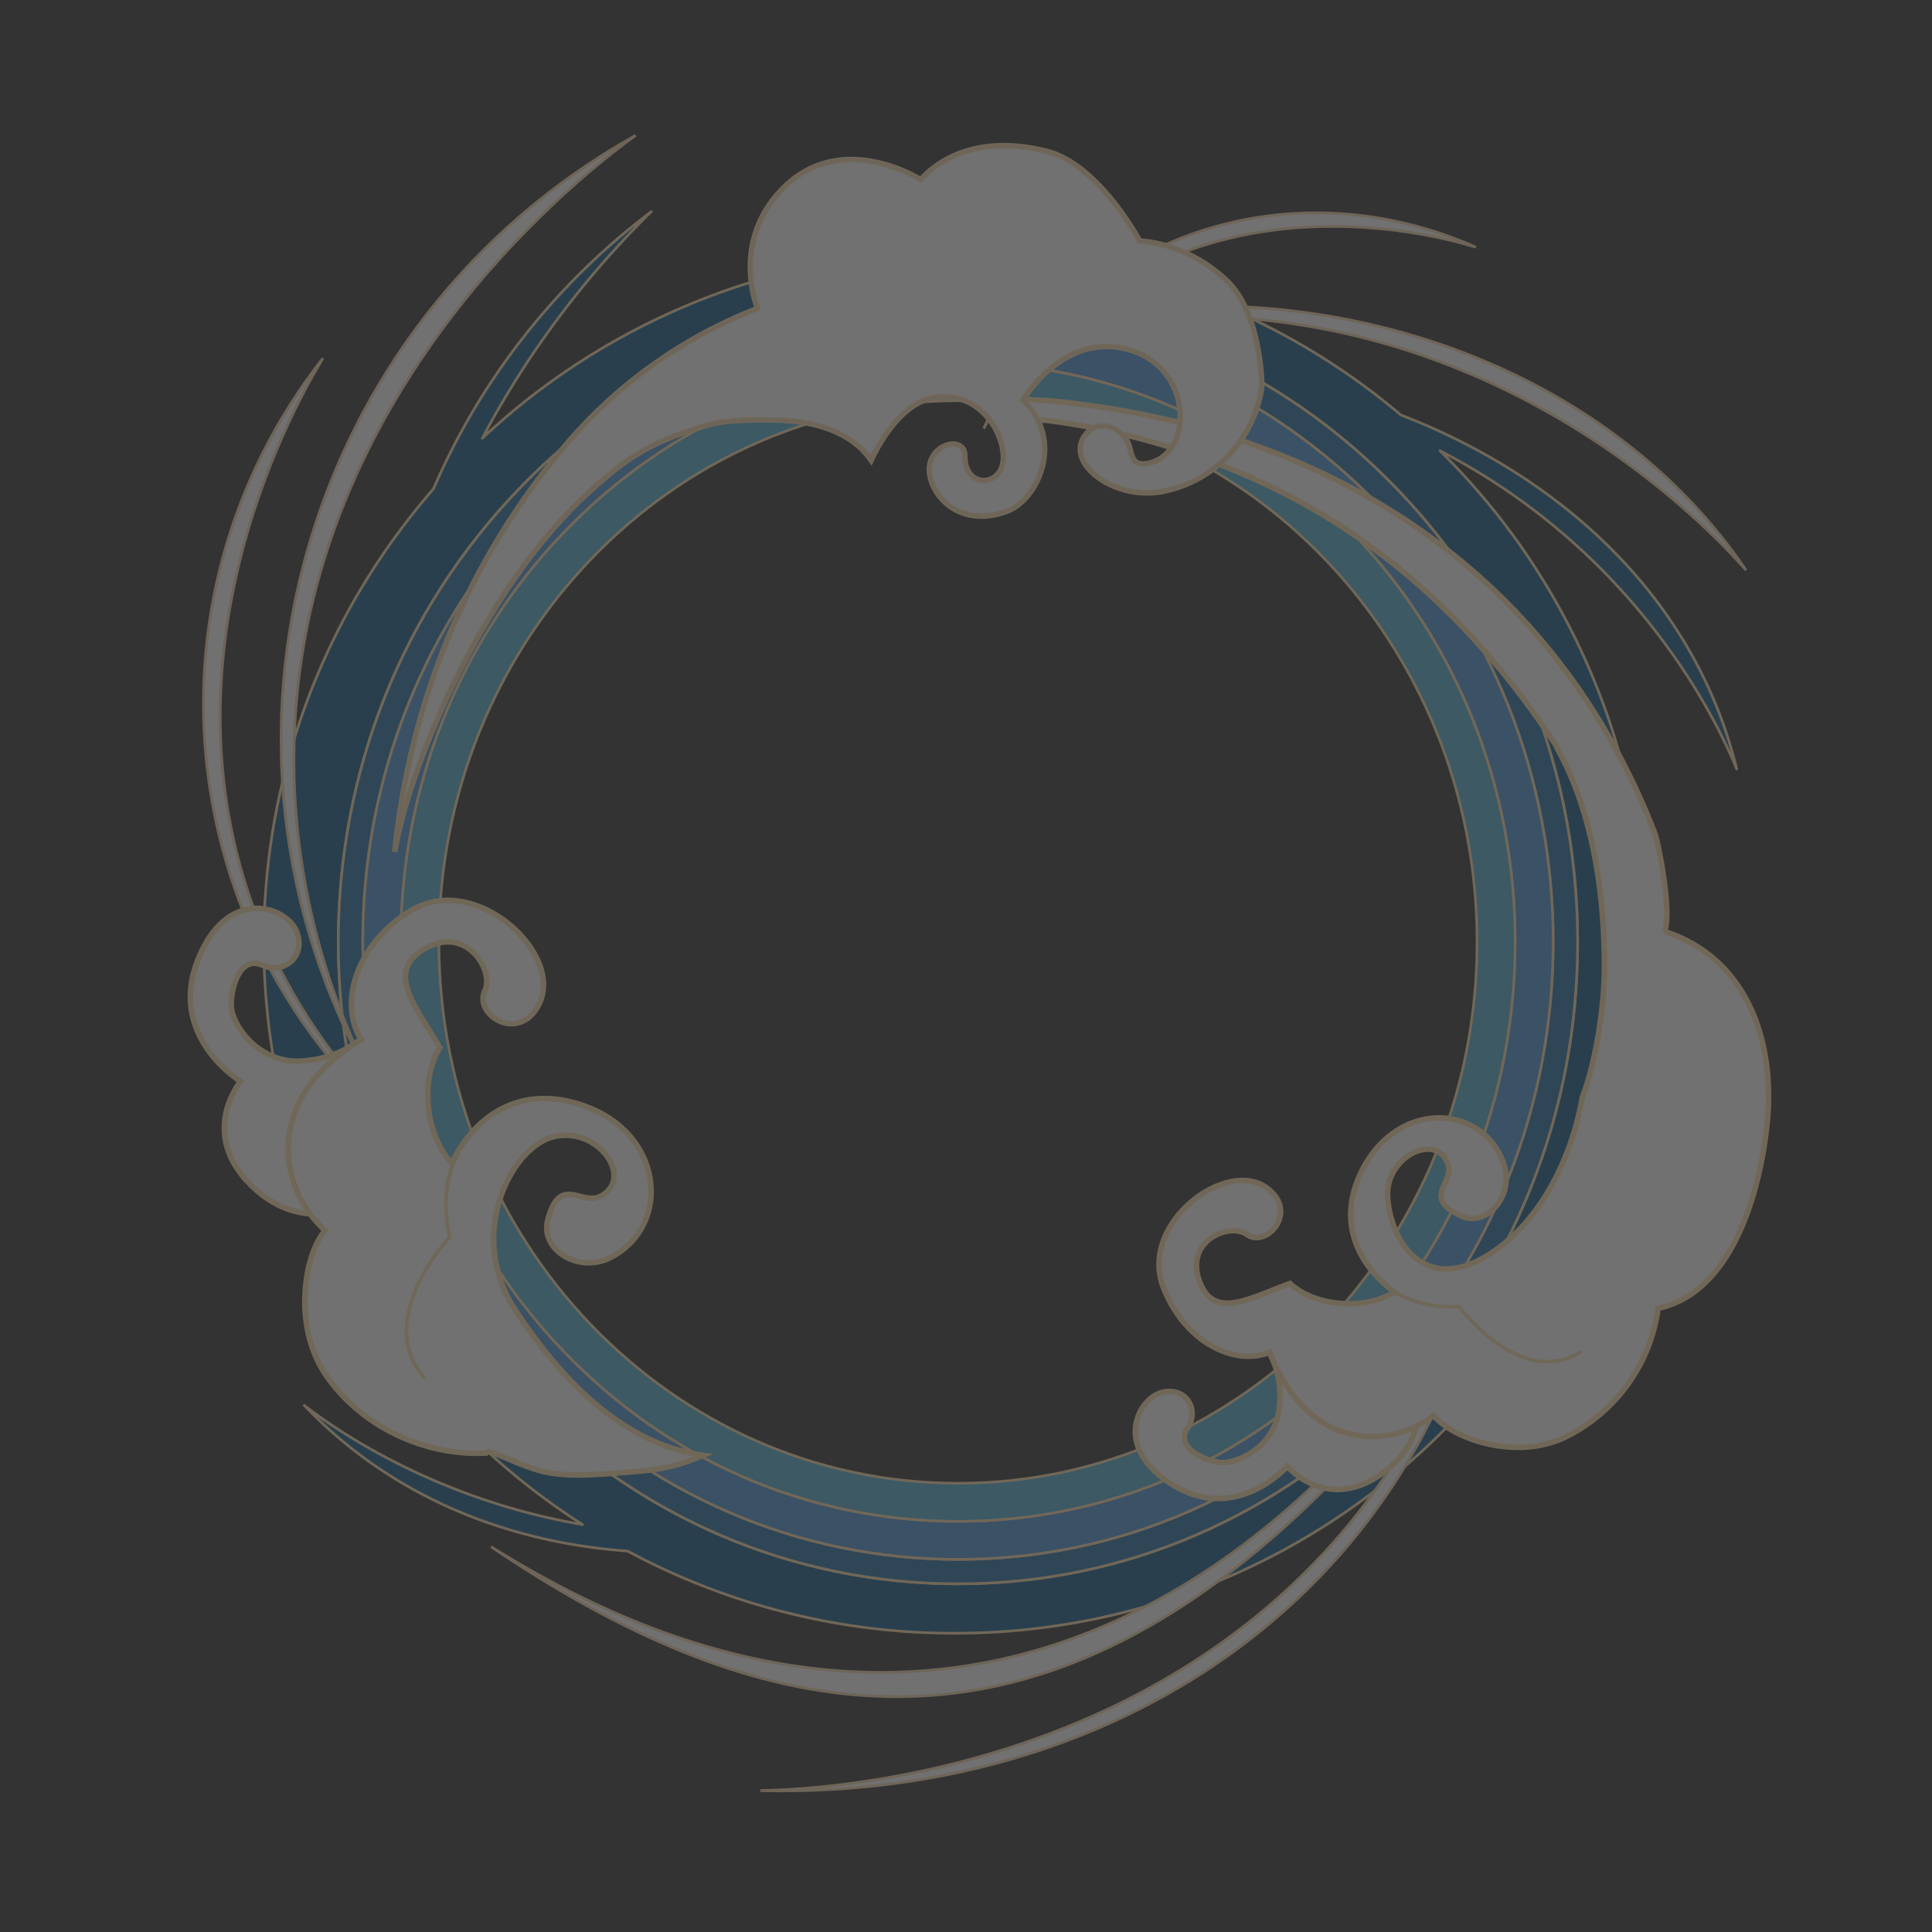 <svg xmlns="http://www.w3.org/2000/svg" xmlns:xlink="http://www.w3.org/1999/xlink" width="700" height="700" viewBox="0 0 700 700">
  <rect x="0" y="0" width="700" height="700" fill="#333333" stroke="none"/>
  <defs>
    <clipPath id="clip-path">
      <rect id="Rectangle_23278" data-name="Rectangle 23278" width="700" height="700" transform="translate(-21.478 -47.478)" fill="none"/>
    </clipPath>
  </defs>
  <g id="Group_10765" data-name="Group 10765" transform="translate(21.478 47.478)" opacity="0.302" clip-path="url(#clip-path)">
    <path id="Path_51863" data-name="Path 51863" d="M605.488,229.349h0c-14.461-59.389-60.475-104.634-121.673-128.281a250.258,250.258,0,0,0-332.842,8.454A333.236,333.236,0,0,1,212.2,27.405a249.179,249.179,0,0,0-78.891,100.422c-90.765,104.3-79.791,262.433,24.512,353.2A250.292,250.292,0,0,0,187.328,503.1c-56.243-9.664-93.066-37.167-100.815-43.187,30.63,32.148,71.967,49.524,117.141,52.782a249.232,249.232,0,0,0,118.48,29.77c138.247,0,250.317-112.072,250.317-250.319a249.535,249.535,0,0,0-74.478-178.138C572.655,152.7,600.768,217.8,605.488,229.349M547.847,292.01c0,61.83-23.164,120.033-65.225,163.892-42.459,44.273-99.028,68.655-159.286,68.655S206.508,500.174,164.048,455.9C121.987,412.043,98.823,353.84,98.823,292.01s23.164-120.034,65.225-163.892c42.459-44.273,99.028-68.657,159.286-68.657s116.827,24.384,159.286,68.657c42.062,43.858,65.225,102.063,65.225,163.892" transform="translate(2.276 1.813)" fill="#0f5987"/>
    <path id="Path_51864" data-name="Path 51864" d="M605.488,229.349h0c-14.461-59.389-60.475-104.634-121.673-128.281a250.258,250.258,0,0,0-332.842,8.454A333.236,333.236,0,0,1,212.2,27.405a249.179,249.179,0,0,0-78.891,100.422c-90.765,104.3-79.791,262.433,24.512,353.2A250.292,250.292,0,0,0,187.328,503.1c-56.243-9.664-93.066-37.167-100.815-43.187,30.63,32.148,71.967,49.524,117.141,52.782a249.232,249.232,0,0,0,118.48,29.77c138.247,0,250.317-112.072,250.317-250.319a249.535,249.535,0,0,0-74.478-178.138C572.655,152.7,600.768,217.8,605.488,229.349ZM547.847,292.01c0,61.83-23.164,120.033-65.225,163.892-42.459,44.273-99.028,68.655-159.286,68.655S206.508,500.174,164.048,455.9C121.987,412.043,98.823,353.84,98.823,292.01s23.164-120.034,65.225-163.892c42.459-44.273,99.028-68.657,159.286-68.657s116.827,24.384,159.286,68.657C524.683,171.976,547.847,230.181,547.847,292.01Z" transform="translate(2.276 1.813)" fill="none" stroke="#ffdfab" stroke-linecap="round" stroke-linejoin="round" stroke-width="0.968"/>
    <path id="Path_51865" data-name="Path 51865" d="M322.672,58.676c-60.258,0-116.827,24.383-159.288,68.655C121.324,171.19,98.16,229.4,98.16,291.224s23.164,120.033,65.224,163.891c42.46,44.273,99.029,68.656,159.288,68.656S439.5,499.388,481.958,455.116c42.061-43.859,65.225-102.064,65.225-163.891S524.019,171.19,481.958,127.331C439.5,83.059,382.93,58.676,322.672,58.676m152.89,390.3c-40.772,42.514-95.07,65.928-152.89,65.928s-112.119-23.414-152.89-65.928c-40.471-42.2-62.759-98.226-62.759-157.757s22.288-115.558,62.759-157.758c40.772-42.515,95.069-65.928,152.89-65.928s112.118,23.413,152.89,65.928c40.471,42.2,62.759,98.225,62.759,157.758s-22.288,115.557-62.759,157.757" transform="translate(2.939 2.6)" fill="#2671aa"/>
    <path id="Path_51866" data-name="Path 51866" d="M322.672,58.676c-60.258,0-116.827,24.383-159.288,68.655C121.324,171.19,98.16,229.4,98.16,291.224s23.164,120.033,65.224,163.891c42.46,44.273,99.029,68.656,159.288,68.656S439.5,499.388,481.958,455.116c42.061-43.859,65.225-102.064,65.225-163.891S524.019,171.19,481.958,127.331C439.5,83.059,382.93,58.676,322.672,58.676Zm152.89,390.3c-40.772,42.514-95.07,65.928-152.89,65.928s-112.119-23.414-152.89-65.928c-40.471-42.2-62.759-98.226-62.759-157.757s22.288-115.558,62.759-157.758c40.772-42.515,95.069-65.928,152.89-65.928s112.118,23.413,152.89,65.928c40.471,42.2,62.759,98.225,62.759,157.758S516.033,406.781,475.562,448.981Z" transform="translate(2.939 2.6)" fill="none" stroke="#ffdfab" stroke-miterlimit="10" stroke-width="0.961"/>
    <path id="Path_51867" data-name="Path 51867" d="M322.453,67.321c-57.82,0-112.117,23.413-152.89,65.928-40.471,42.2-62.759,98.225-62.759,157.757s22.288,115.558,62.759,157.758c40.773,42.514,95.071,65.928,152.89,65.928s112.119-23.414,152.892-65.928c40.47-42.2,62.759-98.226,62.759-157.758s-22.289-115.557-62.759-157.757c-40.773-42.515-95.07-65.928-152.892-65.928m142.941,371.9C427.247,479,376.483,500.9,322.453,500.9S217.661,479,179.513,439.221c-38-39.621-58.923-92.258-58.923-148.216s20.926-108.595,58.923-148.215c38.148-39.778,88.912-61.684,142.94-61.684s104.794,21.907,142.941,61.684c38,39.62,58.923,92.257,58.923,148.215s-20.926,108.6-58.923,148.216" transform="translate(3.157 2.817)" fill="#4d95d6"/>
    <path id="Path_51868" data-name="Path 51868" d="M322.453,67.321c-57.82,0-112.117,23.413-152.89,65.928-40.471,42.2-62.759,98.225-62.759,157.757s22.288,115.558,62.759,157.758c40.773,42.514,95.071,65.928,152.89,65.928s112.119-23.414,152.892-65.928c40.47-42.2,62.759-98.226,62.759-157.758s-22.289-115.557-62.759-157.757C434.572,90.734,380.275,67.321,322.453,67.321Zm142.941,371.9C427.247,479,376.483,500.9,322.453,500.9S217.661,479,179.513,439.221c-38-39.621-58.923-92.258-58.923-148.216s20.926-108.595,58.923-148.215c38.148-39.778,88.912-61.684,142.94-61.684s104.794,21.907,142.941,61.684c38,39.62,58.923,92.257,58.923,148.215S503.391,399.6,465.394,439.221Z" transform="translate(3.157 2.817)" fill="none" stroke="#ffdfab" stroke-miterlimit="10" stroke-width="0.961"/>
    <path id="Path_51869" data-name="Path 51869" d="M322.116,80.768c-54.029,0-104.794,21.907-142.941,61.684-38,39.62-58.923,92.257-58.923,148.215s20.926,108.595,58.923,148.216c38.148,39.777,88.912,61.683,142.941,61.683s104.794-21.907,142.941-61.683c38-39.621,58.922-92.258,58.922-148.216s-20.926-108.6-58.922-148.215c-38.147-39.778-88.912-61.684-142.941-61.684m0,406.013c-103.872,0-188.078-87.8-188.078-196.114S218.244,94.553,322.116,94.553s188.078,87.8,188.078,196.114S425.988,486.781,322.116,486.781" transform="translate(3.495 3.156)" fill="#4faed3"/>
    <path id="Path_51870" data-name="Path 51870" d="M322.116,80.768c-54.029,0-104.794,21.907-142.941,61.684-38,39.62-58.923,92.257-58.923,148.215s20.926,108.595,58.923,148.216c38.148,39.777,88.912,61.683,142.941,61.683s104.794-21.907,142.941-61.683c38-39.621,58.922-92.258,58.922-148.216s-20.926-108.6-58.922-148.215C426.909,102.675,376.145,80.768,322.116,80.768Zm0,406.013c-103.872,0-188.078-87.8-188.078-196.114S218.244,94.553,322.116,94.553s188.078,87.8,188.078,196.114S425.988,486.781,322.116,486.781Z" transform="translate(3.495 3.156)" fill="none" stroke="#ffdfab" stroke-miterlimit="10" stroke-width="0.961"/>
    <path id="Path_51873" data-name="Path 51873" d="M109.678,340.976c-12.556-25.743-28.573-68.42-26.988-121.7C86.546,89.817,190.966,11.61,206.385.437,85.642,67.77,42.346,220.234,109.678,340.976" transform="translate(2.43 1.134)" fill="#fff"/>
    <path id="Path_51874" data-name="Path 51874" d="M109.678,340.976c-12.556-25.743-28.573-68.42-26.988-121.7C86.546,89.817,190.966,11.61,206.385.437,85.642,67.77,42.346,220.234,109.678,340.976" transform="translate(2.43 1.134)" fill="none" stroke="#f4d6ad" stroke-miterlimit="10" stroke-width="1"/>
    <path id="Path_51875" data-name="Path 51875" d="M128.105,364.043c-17.445-15.313-42.777-42.2-58.271-82.526C32.191,183.529,85.768,92.373,93.8,79.2c-69.183,88.133-53.821,215.66,34.308,284.843" transform="translate(1.74 3.116)" fill="#fff"/>
    <path id="Path_51876" data-name="Path 51876" d="M128.105,364.043c-17.445-15.313-42.777-42.2-58.271-82.526C32.191,183.529,85.768,92.373,93.8,79.2c-69.183,88.133-53.821,215.66,34.308,284.843" transform="translate(1.74 3.116)" fill="none" stroke="#f4d6ad" stroke-miterlimit="10" stroke-width="1"/>
    <path id="Path_51877" data-name="Path 51877" d="M293.835,87.131A269.7,269.7,0,0,1,403.6,64.423c117.2.962,189.35,80.3,199.664,92.011C540.733,64.345,402.2,33.318,293.835,87.131" transform="translate(7.864 2.651)" fill="#fff"/>
    <path id="Path_51878" data-name="Path 51878" d="M293.835,87.131A269.7,269.7,0,0,1,403.6,64.423c117.2.962,189.35,80.3,199.664,92.011C540.733,64.345,402.2,33.318,293.835,87.131" transform="translate(7.864 2.651)" fill="none" stroke="#f4d6ad" stroke-miterlimit="10" stroke-width="1"/>
    <path id="Path_51879" data-name="Path 51879" d="M326.288,105.954c7.111-13.926,18.436-31.06,42.2-47.851C426.238,17.3,494.625,37.2,504.56,40.26c-69-30.588-147.687-3.305-178.272,65.694" transform="translate(8.681 1.823)" fill="#fff"/>
    <path id="Path_51880" data-name="Path 51880" d="M326.288,105.954c7.111-13.926,18.436-31.06,42.2-47.851C426.238,17.3,494.625,37.2,504.56,40.26c-69-30.588-147.687-3.305-178.272,65.694" transform="translate(8.681 1.823)" fill="none" stroke="#f4d6ad" stroke-miterlimit="10" stroke-width="1"/>
    <path id="Path_51881" data-name="Path 51881" d="M485.393,445.511a1.233,1.233,0,0,0,.528.693,48.928,48.928,0,0,1-1.778-4.941C459.266,471.517,341.819,619.585,152.164,500.7c108.1,73.056,214.062,88.347,333.229-55.185" transform="translate(4.298 12.229)" fill="#fff"/>
    <path id="Path_51882" data-name="Path 51882" d="M485.393,445.511a1.233,1.233,0,0,0,.528.693,48.928,48.928,0,0,1-1.778-4.941C459.266,471.517,341.819,619.585,152.164,500.7,260.262,573.752,366.226,589.043,485.393,445.511Z" transform="translate(4.298 12.229)" fill="none" stroke="#f4d6ad" stroke-miterlimit="10" stroke-width="1"/>
    <path id="Path_51883" data-name="Path 51883" d="M508.823,398.325a248.786,248.786,0,0,1-40.68,85.689c-75.21,101.413-202.314,105.8-220.869,106.138,130.193,3.093,237.808-71.989,263.058-192.45Z" transform="translate(6.692 11.132)" fill="#fff"/>
    <path id="Path_51884" data-name="Path 51884" d="M508.823,398.325a248.786,248.786,0,0,1-40.68,85.689c-75.21,101.413-202.314,105.8-220.869,106.138,130.193,3.093,237.808-71.989,263.058-192.45Z" transform="translate(6.692 11.132)" fill="none" stroke="#f4d6ad" stroke-miterlimit="10" stroke-width="1"/>
    <path id="Path_51901" data-name="Path 51901" d="M480.74,440.75s8.485,19.641-11.6,33.89-34.217-2.665-34.217-2.665-18.342,20.708-41.109,6.95-12.857-31.8-4.158-33.789,13.56,6.385,9.053,13.026,5.732,11.6,11.569,12.389,19.914-5.259,21.664-19.286c2.1-16.818-7.176-25.367-7.176-25.367s43.877-2.9,55.974,14.855" transform="translate(10.028 11.838)" fill="#fff" stroke="#fae0ad" stroke-width="2"/>
    <path id="Path_51902" data-name="Path 51902" d="M480.74,440.75s8.485,19.641-11.6,33.89-34.217-2.665-34.217-2.665-18.342,20.708-41.109,6.95-12.857-31.8-4.158-33.789,13.56,6.385,9.053,13.026,5.732,11.6,11.569,12.389,19.914-5.259,21.664-19.286c2.1-16.818-7.176-25.367-7.176-25.367S468.643,422.992,480.74,440.75Z" transform="translate(10.028 11.838)" fill="none" stroke="#fddda9" stroke-linecap="round" stroke-linejoin="round" stroke-width="0.564"/>
    <path id="Path_51903" data-name="Path 51903" d="M572.687,286.519c2.817-7.586-2.62-33.443-3.5-35.431C532.934,157.224,452.037,104.12,350.534,94.313v-.027l-12.353-.65a44.992,44.992,0,0,0-1.045,7.322l11.482.36a265.072,265.072,0,0,1,80.432,23.621C477.4,148.025,510,183.61,533.293,219.049c.79,2.712,17.721,26.7,17.583,80.886-.034,13.561-3.093,34.02-8,46.636-4.414,25.1-17.165,46.615-33.868,57.036-24.435,15.241-36.007-6.469-36.68-21.118S490.36,359.038,494.256,371c2.184,6.7-9.55,11.907,4.483,18.5,9.256,4.345,19.107-6.664,15.955-17.735-6.3-22.1-38.005-25.441-51.616,1.3-9.474,18.613-1.377,34.509,11.748,44.091-11.374,6.979-29.242,4.99-37.868-3.076-14.935,5.4-27.821,13.405-32.906-1.166s11.145-20.941,17.173-16.641c7.279,5.192,19.25-8.321,7.193-16.92-14.91-10.633-46.235,13.231-37.367,36.1,8.006,20.653,26.681,28.609,38.6,23.484,13.551,35.859,43.335,35.345,59.4,22.964,6.31,8.039,29.32,16.688,47.818,7.761a61.029,61.029,0,0,0,33.463-46.608c26.066-5.447,36.541-40.043,39.426-66.107,3.211-29.036-6.2-60.4-37.064-70.422" transform="translate(8.954 3.48)" fill="#fff" stroke="#ffdfab" stroke-width="2"/>
    <path id="Path_51904" data-name="Path 51904" d="M572.687,286.519c2.817-7.586-2.62-33.443-3.5-35.431C532.934,157.224,452.037,104.12,350.534,94.313v-.027l-12.353-.65a44.992,44.992,0,0,0-1.045,7.322l11.482.36a265.072,265.072,0,0,1,80.432,23.621C477.4,148.025,510,183.61,533.293,219.049c.79,2.712,17.721,26.7,17.583,80.886-.034,13.561-3.093,34.02-8,46.636-4.414,25.1-17.165,46.615-33.868,57.036-24.435,15.241-36.007-6.469-36.68-21.118S490.36,359.038,494.256,371c2.184,6.7-9.55,11.907,4.483,18.5,9.256,4.345,19.107-6.664,15.955-17.735-6.3-22.1-38.005-25.441-51.616,1.3-9.474,18.613-1.377,34.509,11.748,44.091-11.374,6.979-29.242,4.99-37.868-3.076-14.935,5.4-27.821,13.405-32.906-1.166s11.145-20.941,17.173-16.641c7.279,5.192,19.25-8.321,7.193-16.92-14.91-10.633-46.235,13.231-37.367,36.1,8.006,20.653,26.681,28.609,38.6,23.484,13.551,35.859,43.335,35.345,59.4,22.964,6.31,8.039,29.32,16.688,47.818,7.761a61.029,61.029,0,0,0,33.463-46.608c26.066-5.447,36.541-40.043,39.426-66.107C612.962,327.905,603.553,296.535,572.687,286.519Z" transform="translate(8.954 3.48)" fill="none" stroke="#fddda9" stroke-linecap="round" stroke-linejoin="round" stroke-width="0.564"/>
    <path id="Path_51905" data-name="Path 51905" d="M527.086,434.848c-15.749,0-29.2-16.257-31.732-19.516l-.32-.41-.521.015q-.844.026-1.663.026c-22.438,0-30.3-13.951-30.628-14.544a.165.165,0,0,1,0-.149l.134-.093a.119.119,0,0,1,.1.063c.079.144,8.15,14.41,30.472,14.41.71,0,1.435-.015,2.181-.045.251.252,14.82,19.92,31.973,19.92a22.608,22.608,0,0,0,11.819-3.383.433.433,0,0,1,.081-.011.1.1,0,0,1,.094.053.164.164,0,0,1-.055.225,22.853,22.853,0,0,1-11.939,3.438" transform="translate(12.101 11.195)" fill="#fddda9" stroke="#fae0ad" stroke-width="1"/>
    <path id="Path_51906" data-name="Path 51906" d="M419.532,52.965c-15.08-14.175-31.507-14.309-31.507-14.309S373.352,11.01,354.471,6.171c-32.017-8.2-45.732,10.3-45.732,10.3S280.146-2,258.767,19.553C239.55,38.929,249.545,63,249.545,63l-2.825,1.169a173.554,173.554,0,0,0-65.535,47.047c-41.953,48.9-58.3,102.959-63.087,148.709,4.613-28.48,30.345-93.778,70-129.974,13.02-11.885,21.982-18.833,45.071-25.109,6.311-1.605,19.488-1.538,25.949-1.222,8.518.41,17.459,2.448,24.553,7.374a28.677,28.677,0,0,1,7.047,7.074c2.319-5.023,10.567-20.9,23.056-22.8,15.43-2.345,24.713,11.552,24.859,21.6.157,10.912-14.052,12.01-13.986-.443.042-8.117-14.977-3.95-12.6,7.428,1.845,8.858,12.017,18.372,27.566,12.783,11.95-4.3,21.161-26.117,6.1-40.331,0,0,14.436-24.957,38.321-18.351,24.2,6.691,23.392,39.272,6.089,41.386-6.188.756-4.437-5.3-7.21-9.158-3.479-4.841-10.139-6.451-14.173-1.793-8.99,10.378,10.655,25.212,29.065,20.654a45,45,0,0,0,34.468-37.854s-.159-26.406-12.73-38.224" transform="translate(3.441 1.226)" fill="#fff" stroke="#f8dfae" stroke-width="2"/>
    <path id="Path_51907" data-name="Path 51907" d="M419.532,52.965c-15.08-14.175-31.507-14.309-31.507-14.309S373.352,11.01,354.471,6.171c-32.017-8.2-45.732,10.3-45.732,10.3S280.146-2,258.767,19.553C239.55,38.929,249.545,63,249.545,63l-2.825,1.169a173.554,173.554,0,0,0-65.535,47.047c-41.953,48.9-58.3,102.959-63.087,148.709,4.613-28.48,30.345-93.778,70-129.974,13.02-11.885,21.982-18.833,45.071-25.109,6.311-1.605,19.488-1.538,25.949-1.222,8.518.41,17.459,2.448,24.553,7.374a28.677,28.677,0,0,1,7.047,7.074c2.319-5.023,10.567-20.9,23.056-22.8,15.43-2.345,24.713,11.552,24.859,21.6.157,10.912-14.052,12.01-13.986-.443.042-8.117-14.977-3.95-12.6,7.428,1.845,8.858,12.017,18.372,27.566,12.783,11.95-4.3,21.161-26.117,6.1-40.331,0,0,14.436-24.957,38.321-18.351,24.2,6.691,23.392,39.272,6.089,41.386-6.188.756-4.437-5.3-7.21-9.158-3.479-4.841-10.139-6.451-14.173-1.793-8.99,10.378,10.655,25.212,29.065,20.654a45,45,0,0,0,34.468-37.854S432.1,64.783,419.532,52.965Z" transform="translate(3.441 1.226)" fill="none" stroke="#f4d6ad" stroke-miterlimit="10" stroke-width="1"/>
    <path id="Path_51908" data-name="Path 51908" d="M279.111,76.983a3.848,3.848,0,1,1-4.763-2.634,3.849,3.849,0,0,1,4.763,2.634" transform="translate(7.303 2.991)" fill="#fff"/>
    <path id="Path_51910" data-name="Path 51910" d="M107.156,379.925s-19.67,13.146-39.173-5.857-3.919-37.747-3.919-37.747S37.88,320.5,48.308,292.995s32.022-20.323,35.918-11.257-4.241,16.02-12.361,12.445S60.389,302.728,60.7,309.234s9.691,20.606,25.3,19.716c18.71-1.071,26.158-12.861,26.158-12.861s11.907,47.145-5,63.837" transform="translate(1.623 8.009)" fill="#fff" stroke="#f8deab" stroke-width="2"/>
    <path id="Path_51911" data-name="Path 51911" d="M107.156,379.925s-19.67,13.146-39.173-5.857-3.919-37.747-3.919-37.747S37.88,320.5,48.308,292.995s32.022-20.323,35.918-11.257-4.241,16.02-12.361,12.445S60.389,302.728,60.7,309.234s9.691,20.606,25.3,19.716c18.71-1.071,26.158-12.861,26.158-12.861S124.059,363.232,107.156,379.925Z" transform="translate(1.623 8.009)" fill="none" stroke="#fddda9" stroke-linecap="round" stroke-linejoin="round" stroke-width="0.564"/>
    <path id="Path_51912" data-name="Path 51912" d="M153.75,470.612c7.742,2.87,15.233,6.977,23.542,7.942,7.635.886,15.364.294,23-.316,7.4-.591,14.66-1.009,21.808-3.163a82.911,82.911,0,0,0,8.75-3.216c-20.99-2.878-44.714-16.71-68.379-53.069-17.375-26.688-1.423-58.742,14.382-62.4s29.1,14.934,16.871,21.555c-6.856,3.713-14.856-8.012-19.223,8.564-2.881,10.935,11.061,19.452,22.47,13.816,22.783-11.253,20.093-46.408-11.707-55.878-22.134-6.593-37.807,5.382-45.613,21.569-9.859-10.979-11.256-30.808-4.2-41.8-8.844-15.162-20.121-27.583-5.289-36.016s25,7.945,21.529,15.36c-4.2,8.955,12.887,19.273,19.837,4.446,8.591-18.336-23.608-47.645-46.717-33.442C103.927,287.4,99,309.294,106.949,321.235c-36.3,21.887-29.8,54.179-13.129,69.177-7.484,8.464-12.3,35.212,1.094,53.554,13.375,18.307,35.542,28.137,57.246,27.1a1.383,1.383,0,0,1,1.59-.454" transform="translate(2.493 7.939)" fill="#fff" stroke="#f8deab" stroke-width="2"/>
    <path id="Path_51913" data-name="Path 51913" d="M153.75,470.612c7.742,2.87,15.233,6.977,23.542,7.942,7.635.886,15.364.294,23-.316,7.4-.591,14.66-1.009,21.808-3.163a82.911,82.911,0,0,0,8.75-3.216c-20.99-2.878-44.714-16.71-68.379-53.069-17.375-26.688-1.423-58.742,14.382-62.4s29.1,14.934,16.871,21.555c-6.856,3.713-14.856-8.012-19.223,8.564-2.881,10.935,11.061,19.452,22.47,13.816,22.783-11.253,20.093-46.408-11.707-55.878-22.134-6.593-37.807,5.382-45.613,21.569-9.859-10.979-11.256-30.808-4.2-41.8-8.844-15.162-20.121-27.583-5.289-36.016s25,7.945,21.529,15.36c-4.2,8.955,12.887,19.273,19.837,4.446,8.591-18.336-23.608-47.645-46.717-33.442C103.927,287.4,99,309.294,106.949,321.235c-36.3,21.887-29.8,54.179-13.129,69.177-7.484,8.464-12.3,35.212,1.094,53.554,13.375,18.307,35.542,28.137,57.246,27.1A1.384,1.384,0,0,1,153.75,470.612Z" transform="translate(2.493 7.939)" fill="none" stroke="#fddda9" stroke-linecap="round" stroke-linejoin="round" stroke-width="0.564"/>
    <path id="Path_51914" data-name="Path 51914" d="M129.1,442.1a.561.561,0,0,1-.786-.054c-17.068-19.282,3.873-45.529,8.244-50.594l.791-.9-.081-.376c-4.151-19.334,2.719-30.9,7.182-36.074a19.959,19.959,0,0,1,2.3-2.318.567.567,0,0,1,.488-.1.557.557,0,0,1,.3.183.514.514,0,0,1,0,.673,19.04,19.04,0,0,0-2.016,2.05c-3.613,4.186-11.526,16.073-7.032,36.014a.515.515,0,0,1-.114.451c-.047.048-.41.439-1.016,1.138-4.266,4.942-24.707,30.538-8.211,49.169a.512.512,0,0,1,.009.681Z" transform="translate(3.532 9.974)" fill="#fddda9" stroke="#f3dfad" stroke-width="0.2"/>
  </g>
</svg>
